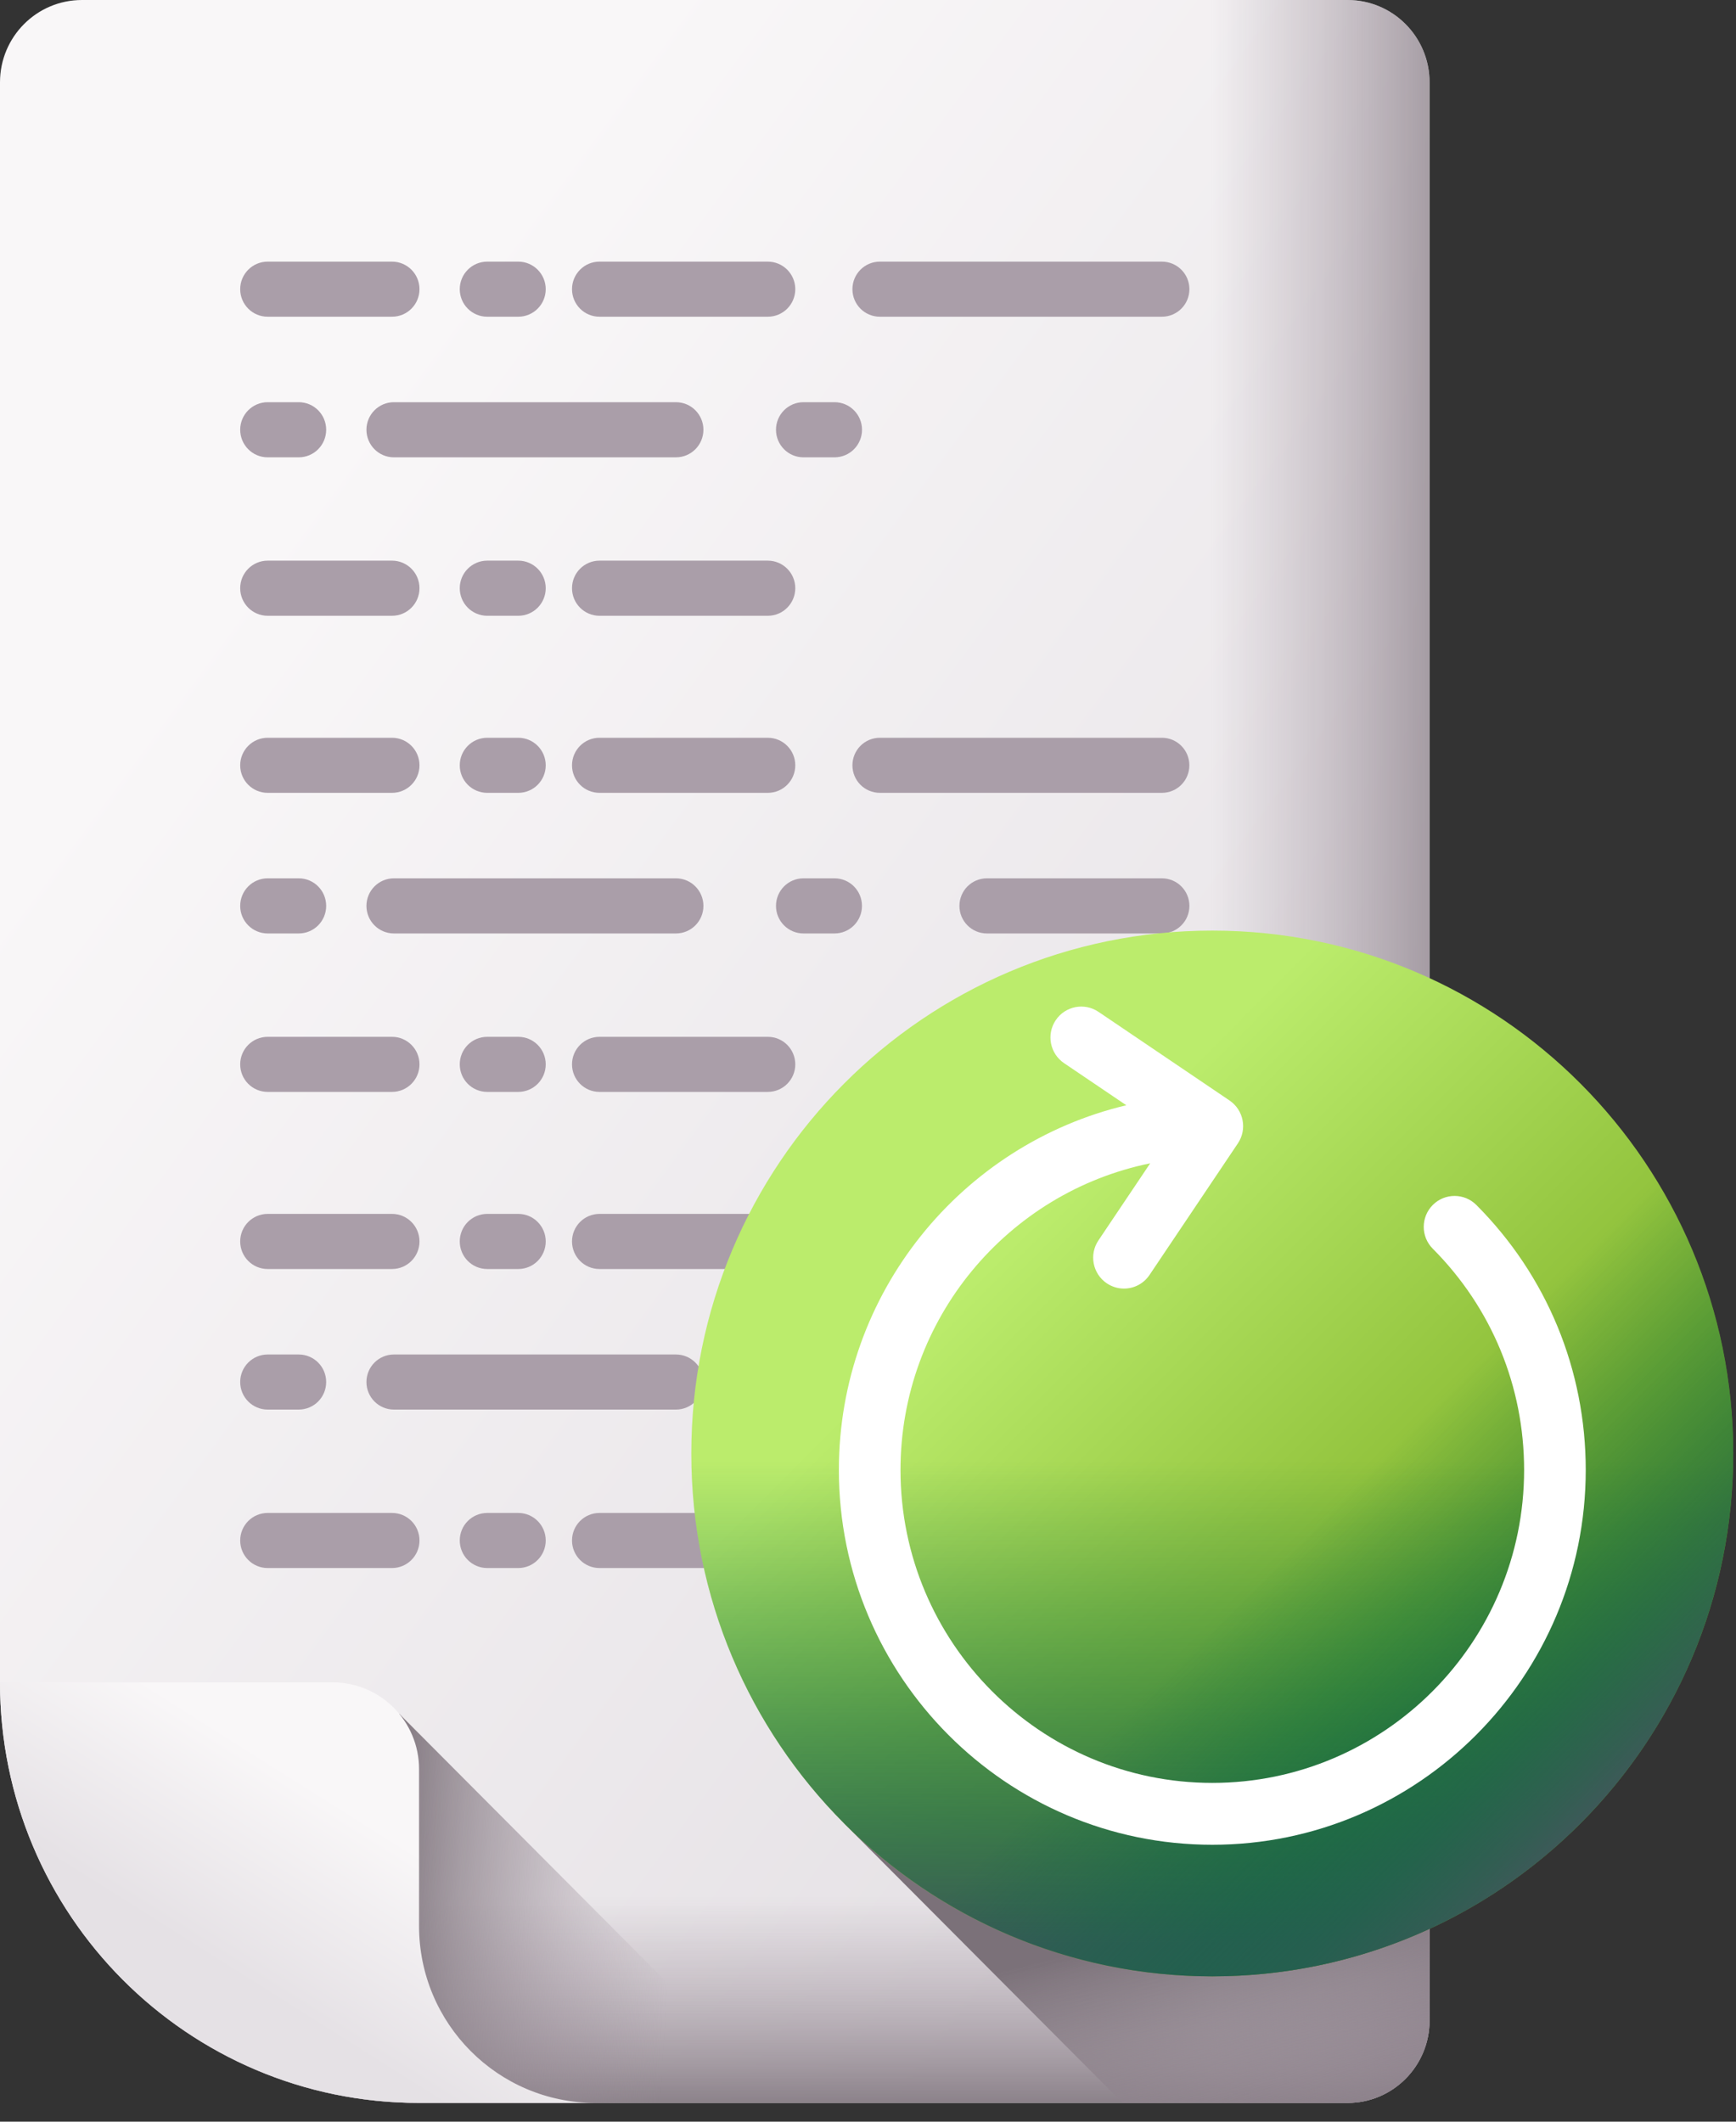 <svg xmlns="http://www.w3.org/2000/svg" width="36" height="44" viewBox="0 0 36 44" fill="none"><rect x="0" y="0" width="36" height="44" fill="#333333" stroke="none"/><path d="M27.945 43.611H8.69C3.891 43.611 0 39.706 0 34.889V1.707C0 0.764 0.761 0 1.7 0H27.945C28.884 0 29.645 0.764 29.645 1.707V41.904C29.645 42.846 28.884 43.611 27.945 43.611Z" fill="url(#paint0_linear_17_1624)"></path><path d="M27.945 0H12.858V43.611H27.945C28.884 43.611 29.645 42.846 29.645 41.904V1.707C29.645 0.764 28.884 0 27.945 0Z" fill="url(#paint1_linear_17_1624)"></path><path d="M0 27.934V34.889C0 39.706 3.891 43.611 8.69 43.611H27.945C28.884 43.611 29.645 42.846 29.645 41.904V27.934H0Z" fill="url(#paint2_linear_17_1624)"></path><path d="M8.273 35.534V43.6C8.411 43.607 8.55 43.611 8.69 43.611H16.32L8.273 35.534Z" fill="url(#paint3_linear_17_1624)"></path><path d="M8.69 39.941C8.69 41.967 10.327 43.611 12.347 43.611H8.69C3.891 43.611 0 39.706 0 34.889H6.898C7.888 34.889 8.69 35.694 8.69 36.688V39.941Z" fill="url(#paint4_linear_17_1624)"></path><path d="M12.431 6.568H15.923C16.237 6.568 16.492 6.313 16.492 5.997C16.492 5.682 16.237 5.426 15.923 5.426H12.431C12.117 5.426 11.862 5.682 11.862 5.997C11.862 6.313 12.117 6.568 12.431 6.568Z" fill="#AA9EA9"></path><path d="M5.55 6.568H8.13C8.444 6.568 8.699 6.313 8.699 5.997C8.699 5.682 8.444 5.426 8.13 5.426H5.55C5.236 5.426 4.981 5.682 4.981 5.997C4.981 6.313 5.236 6.568 5.55 6.568Z" fill="#AA9EA9"></path><path d="M10.103 6.568H10.748C11.062 6.568 11.317 6.313 11.317 5.997C11.317 5.682 11.062 5.426 10.748 5.426H10.103C9.789 5.426 9.534 5.682 9.534 5.997C9.534 6.313 9.789 6.568 10.103 6.568Z" fill="#AA9EA9"></path><path d="M14.018 8.341H8.168C7.854 8.341 7.599 8.597 7.599 8.912C7.599 9.228 7.854 9.484 8.168 9.484H14.018C14.332 9.484 14.587 9.228 14.587 8.912C14.587 8.597 14.332 8.341 14.018 8.341Z" fill="#AA9EA9"></path><path d="M18.246 6.568H24.095C24.41 6.568 24.665 6.313 24.665 5.997C24.665 5.682 24.41 5.426 24.095 5.426H18.246C17.931 5.426 17.677 5.682 17.677 5.997C17.677 6.313 17.931 6.568 18.246 6.568Z" fill="#AA9EA9"></path><path d="M5.55 9.484H6.195C6.51 9.484 6.764 9.228 6.764 8.912C6.764 8.597 6.51 8.341 6.195 8.341H5.55C5.236 8.341 4.981 8.597 4.981 8.912C4.981 9.228 5.236 9.484 5.55 9.484Z" fill="#AA9EA9"></path><path d="M15.923 11.627H12.431C12.117 11.627 11.862 11.883 11.862 12.198C11.862 12.514 12.117 12.77 12.431 12.77H15.923C16.237 12.77 16.492 12.514 16.492 12.198C16.492 11.883 16.237 11.627 15.923 11.627Z" fill="#AA9EA9"></path><path d="M5.55 12.77H8.13C8.444 12.77 8.699 12.514 8.699 12.198C8.699 11.883 8.444 11.627 8.13 11.627H5.55C5.236 11.627 4.981 11.883 4.981 12.198C4.981 12.514 5.236 12.77 5.55 12.77Z" fill="#AA9EA9"></path><path d="M10.103 11.627C9.789 11.627 9.534 11.883 9.534 12.198C9.534 12.514 9.789 12.77 10.103 12.77H10.748C11.062 12.77 11.317 12.514 11.317 12.198C11.317 11.883 11.062 11.627 10.748 11.627H10.103Z" fill="#AA9EA9"></path><path d="M16.092 8.912C16.092 9.228 16.347 9.484 16.661 9.484H17.306C17.621 9.484 17.876 9.228 17.876 8.912C17.876 8.597 17.621 8.341 17.306 8.341H16.661C16.347 8.341 16.092 8.597 16.092 8.912Z" fill="#AA9EA9"></path><path d="M15.923 15.3H12.431C12.117 15.3 11.862 15.556 11.862 15.871C11.862 16.187 12.117 16.442 12.431 16.442H15.923C16.237 16.442 16.492 16.187 16.492 15.871C16.492 15.556 16.237 15.3 15.923 15.3Z" fill="#AA9EA9"></path><path d="M5.55 16.442H8.13C8.444 16.442 8.699 16.187 8.699 15.871C8.699 15.556 8.444 15.3 8.13 15.3H5.55C5.236 15.3 4.981 15.556 4.981 15.871C4.981 16.187 5.236 16.442 5.55 16.442Z" fill="#AA9EA9"></path><path d="M10.103 16.442H10.748C11.062 16.442 11.317 16.187 11.317 15.871C11.317 15.556 11.062 15.3 10.748 15.3H10.103C9.789 15.3 9.534 15.556 9.534 15.871C9.534 16.187 9.789 16.442 10.103 16.442Z" fill="#AA9EA9"></path><path d="M7.599 18.787C7.599 19.102 7.854 19.358 8.168 19.358H14.018C14.332 19.358 14.587 19.102 14.587 18.787C14.587 18.471 14.332 18.215 14.018 18.215H8.168C7.854 18.215 7.599 18.471 7.599 18.787Z" fill="#AA9EA9"></path><path d="M24.095 15.3H18.246C17.931 15.3 17.677 15.556 17.677 15.871C17.677 16.187 17.931 16.442 18.246 16.442H24.095C24.41 16.442 24.664 16.187 24.664 15.871C24.664 15.556 24.41 15.3 24.095 15.3Z" fill="#AA9EA9"></path><path d="M24.095 18.215H20.465C20.151 18.215 19.896 18.471 19.896 18.787C19.896 19.102 20.151 19.358 20.465 19.358H24.095C24.41 19.358 24.665 19.102 24.665 18.787C24.665 18.471 24.41 18.215 24.095 18.215Z" fill="#AA9EA9"></path><path d="M5.55 19.358H6.195C6.51 19.358 6.764 19.102 6.764 18.787C6.764 18.471 6.51 18.215 6.195 18.215H5.55C5.236 18.215 4.981 18.471 4.981 18.787C4.981 19.102 5.236 19.358 5.55 19.358Z" fill="#AA9EA9"></path><path d="M15.923 21.502H12.431C12.117 21.502 11.862 21.757 11.862 22.073C11.862 22.388 12.117 22.644 12.431 22.644H15.923C16.237 22.644 16.492 22.388 16.492 22.073C16.492 21.757 16.237 21.502 15.923 21.502Z" fill="#AA9EA9"></path><path d="M5.55 22.644H8.13C8.444 22.644 8.699 22.388 8.699 22.073C8.699 21.757 8.444 21.502 8.13 21.502H5.55C5.236 21.502 4.981 21.757 4.981 22.073C4.981 22.388 5.236 22.644 5.55 22.644Z" fill="#AA9EA9"></path><path d="M10.103 21.502C9.789 21.502 9.534 21.757 9.534 22.073C9.534 22.388 9.789 22.644 10.103 22.644H10.748C11.062 22.644 11.317 22.388 11.317 22.073C11.317 21.757 11.062 21.502 10.748 21.502H10.103Z" fill="#AA9EA9"></path><path d="M17.306 19.358C17.621 19.358 17.875 19.102 17.875 18.787C17.875 18.471 17.621 18.215 17.306 18.215H16.661C16.347 18.215 16.092 18.471 16.092 18.787C16.092 19.102 16.347 19.358 16.661 19.358H17.306Z" fill="#AA9EA9"></path><path d="M16.492 25.745C16.492 25.43 16.237 25.174 15.923 25.174H12.431C12.117 25.174 11.862 25.43 11.862 25.745C11.862 26.061 12.117 26.317 12.431 26.317H15.923C16.237 26.317 16.492 26.061 16.492 25.745Z" fill="#AA9EA9"></path><path d="M5.55 26.317H8.13C8.444 26.317 8.699 26.061 8.699 25.745C8.699 25.43 8.444 25.174 8.13 25.174H5.55C5.236 25.174 4.981 25.43 4.981 25.745C4.981 26.061 5.236 26.317 5.55 26.317Z" fill="#AA9EA9"></path><path d="M10.103 26.317H10.748C11.062 26.317 11.317 26.061 11.317 25.745C11.317 25.43 11.062 25.174 10.748 25.174H10.103C9.789 25.174 9.534 25.43 9.534 25.745C9.534 26.061 9.789 26.317 10.103 26.317Z" fill="#AA9EA9"></path><path d="M7.599 28.661C7.599 28.976 7.854 29.232 8.168 29.232H14.018C14.332 29.232 14.587 28.976 14.587 28.661C14.587 28.345 14.332 28.09 14.018 28.09H8.168C7.854 28.09 7.599 28.345 7.599 28.661Z" fill="#AA9EA9"></path><path d="M24.095 25.174H18.246C17.931 25.174 17.677 25.43 17.677 25.745C17.677 26.061 17.931 26.317 18.246 26.317H24.095C24.41 26.317 24.664 26.061 24.664 25.745C24.664 25.43 24.41 25.174 24.095 25.174Z" fill="#AA9EA9"></path><path d="M24.095 31.376H18.246C17.931 31.376 17.677 31.631 17.677 31.947C17.677 32.262 17.931 32.518 18.246 32.518H24.095C24.41 32.518 24.664 32.262 24.664 31.947C24.664 31.631 24.41 31.376 24.095 31.376Z" fill="#AA9EA9"></path><path d="M5.55 29.232H6.195C6.51 29.232 6.764 28.976 6.764 28.661C6.764 28.345 6.51 28.09 6.195 28.09H5.55C5.236 28.09 4.981 28.345 4.981 28.661C4.981 28.976 5.236 29.232 5.55 29.232Z" fill="#AA9EA9"></path><path d="M15.923 31.376H12.431C12.117 31.376 11.862 31.631 11.862 31.947C11.862 32.262 12.117 32.518 12.431 32.518H15.923C16.237 32.518 16.492 32.262 16.492 31.947C16.492 31.631 16.237 31.376 15.923 31.376Z" fill="#AA9EA9"></path><path d="M8.13 31.376H5.55C5.236 31.376 4.981 31.631 4.981 31.947C4.981 32.262 5.236 32.518 5.55 32.518H8.13C8.444 32.518 8.699 32.262 8.699 31.947C8.699 31.631 8.445 31.376 8.13 31.376Z" fill="#AA9EA9"></path><path d="M10.748 31.376H10.103C9.789 31.376 9.534 31.631 9.534 31.947C9.534 32.262 9.789 32.518 10.103 32.518H10.748C11.062 32.518 11.317 32.262 11.317 31.947C11.317 31.631 11.062 31.376 10.748 31.376Z" fill="#AA9EA9"></path><path d="M17.875 28.661C17.875 28.345 17.621 28.09 17.306 28.09H16.661C16.347 28.09 16.092 28.345 16.092 28.661C16.092 28.976 16.347 29.232 16.661 29.232H17.306C17.621 29.232 17.875 28.976 17.875 28.661Z" fill="#AA9EA9"></path><path d="M29.645 41.904V37.81H17.501L23.28 43.611H27.945C28.884 43.611 29.645 42.846 29.645 41.904Z" fill="url(#paint5_linear_17_1624)"></path><path d="M25.14 40.986C31.107 40.986 35.943 36.131 35.943 30.143C35.943 24.154 31.107 19.299 25.14 19.299C19.173 19.299 14.336 24.154 14.336 30.143C14.336 36.131 19.173 40.986 25.14 40.986Z" fill="url(#paint6_linear_17_1624)"></path><path d="M14.336 30.143C14.336 36.131 19.173 40.986 25.14 40.986C31.107 40.986 35.943 36.131 35.943 30.143C35.943 28.846 35.716 27.602 35.3 26.45H14.98C14.564 27.602 14.336 28.846 14.336 30.143Z" fill="url(#paint7_linear_17_1624)"></path><path d="M17.501 37.81C21.72 42.044 28.56 42.044 32.779 37.81C36.998 33.575 36.998 26.71 32.779 22.476C31.865 21.558 30.828 20.841 29.722 20.321L15.354 34.742C15.872 35.852 16.587 36.893 17.501 37.81Z" fill="url(#paint8_linear_17_1624)"></path><path d="M30.616 24.989C30.366 24.739 29.961 24.739 29.712 24.989C29.462 25.24 29.462 25.646 29.712 25.896C30.933 27.122 31.606 28.752 31.606 30.485C31.606 34.063 28.705 36.974 25.14 36.974C21.575 36.974 18.674 34.063 18.674 30.485C18.674 27.349 20.901 24.726 23.852 24.125L22.779 25.723C22.581 26.017 22.659 26.415 22.951 26.613C23.061 26.687 23.185 26.723 23.308 26.723C23.513 26.723 23.715 26.624 23.838 26.44L25.67 23.712C25.867 23.419 25.79 23.02 25.497 22.822L22.78 20.984C22.487 20.786 22.09 20.864 21.893 21.157C21.695 21.451 21.773 21.85 22.066 22.048L23.357 22.921C19.943 23.732 17.396 26.815 17.396 30.485C17.396 34.771 20.87 38.257 25.14 38.257C29.41 38.257 32.884 34.771 32.884 30.485C32.884 28.409 32.078 26.457 30.616 24.989Z" fill="white"></path><defs><linearGradient id="paint0_linear_17_1624" x1="4.477" y1="12.371" x2="29.07" y2="30.525" gradientUnits="userSpaceOnUse"><stop stop-color="#F9F7F8"></stop><stop offset="1" stop-color="#E5E1E5"></stop></linearGradient><linearGradient id="paint1_linear_17_1624" x1="25.12" y1="21.805" x2="31.446" y2="21.805" gradientUnits="userSpaceOnUse"><stop stop-color="#9B8E99" stop-opacity="0"></stop><stop offset="0.346" stop-color="#978A95" stop-opacity="0.347"></stop><stop offset="0.714" stop-color="#8A7F88" stop-opacity="0.714"></stop><stop offset="1" stop-color="#7B7179"></stop></linearGradient><linearGradient id="paint2_linear_17_1624" x1="14.823" y1="39.335" x2="14.823" y2="44.124" gradientUnits="userSpaceOnUse"><stop stop-color="#9B8E99" stop-opacity="0"></stop><stop offset="0.346" stop-color="#978A95" stop-opacity="0.347"></stop><stop offset="0.714" stop-color="#8A7F88" stop-opacity="0.714"></stop><stop offset="1" stop-color="#7B7179"></stop></linearGradient><linearGradient id="paint3_linear_17_1624" x1="13.937" y1="39.932" x2="7.746" y2="39.536" gradientUnits="userSpaceOnUse"><stop stop-color="#9B8E99" stop-opacity="0"></stop><stop offset="0.346" stop-color="#978A95" stop-opacity="0.347"></stop><stop offset="0.714" stop-color="#8A7F88" stop-opacity="0.714"></stop><stop offset="1" stop-color="#7B7179"></stop></linearGradient><linearGradient id="paint4_linear_17_1624" x1="7.25" y1="37.531" x2="5.024" y2="41.058" gradientUnits="userSpaceOnUse"><stop stop-color="#F9F7F8"></stop><stop offset="1" stop-color="#E5E1E5"></stop></linearGradient><linearGradient id="paint5_linear_17_1624" x1="25.892" y1="47.046" x2="24.119" y2="40.037" gradientUnits="userSpaceOnUse"><stop stop-color="#9B8E99" stop-opacity="0"></stop><stop offset="0.346" stop-color="#978A95" stop-opacity="0.347"></stop><stop offset="0.714" stop-color="#8A7F88" stop-opacity="0.714"></stop><stop offset="1" stop-color="#7B7179"></stop></linearGradient><linearGradient id="paint6_linear_17_1624" x1="20.881" y1="25.869" x2="31.057" y2="36.007" gradientUnits="userSpaceOnUse"><stop stop-color="#BBEC6C"></stop><stop offset="1" stop-color="#78A91F"></stop></linearGradient><linearGradient id="paint7_linear_17_1624" x1="25.14" y1="30.3" x2="25.14" y2="40.293" gradientUnits="userSpaceOnUse"><stop stop-color="#026841" stop-opacity="0"></stop><stop offset="0.324" stop-color="#046842" stop-opacity="0.324"></stop><stop offset="0.551" stop-color="#0E6546" stop-opacity="0.551"></stop><stop offset="0.748" stop-color="#1D614C" stop-opacity="0.748"></stop><stop offset="0.926" stop-color="#335C54" stop-opacity="0.926"></stop><stop offset="1" stop-color="#3E5959"></stop></linearGradient><linearGradient id="paint8_linear_17_1624" x1="26.923" y1="31.932" x2="32.838" y2="37.826" gradientUnits="userSpaceOnUse"><stop stop-color="#026841" stop-opacity="0"></stop><stop offset="0.324" stop-color="#046842" stop-opacity="0.324"></stop><stop offset="0.551" stop-color="#0E6546" stop-opacity="0.551"></stop><stop offset="0.748" stop-color="#1D614C" stop-opacity="0.748"></stop><stop offset="0.926" stop-color="#335C54" stop-opacity="0.926"></stop><stop offset="1" stop-color="#3E5959"></stop></linearGradient></defs></svg>